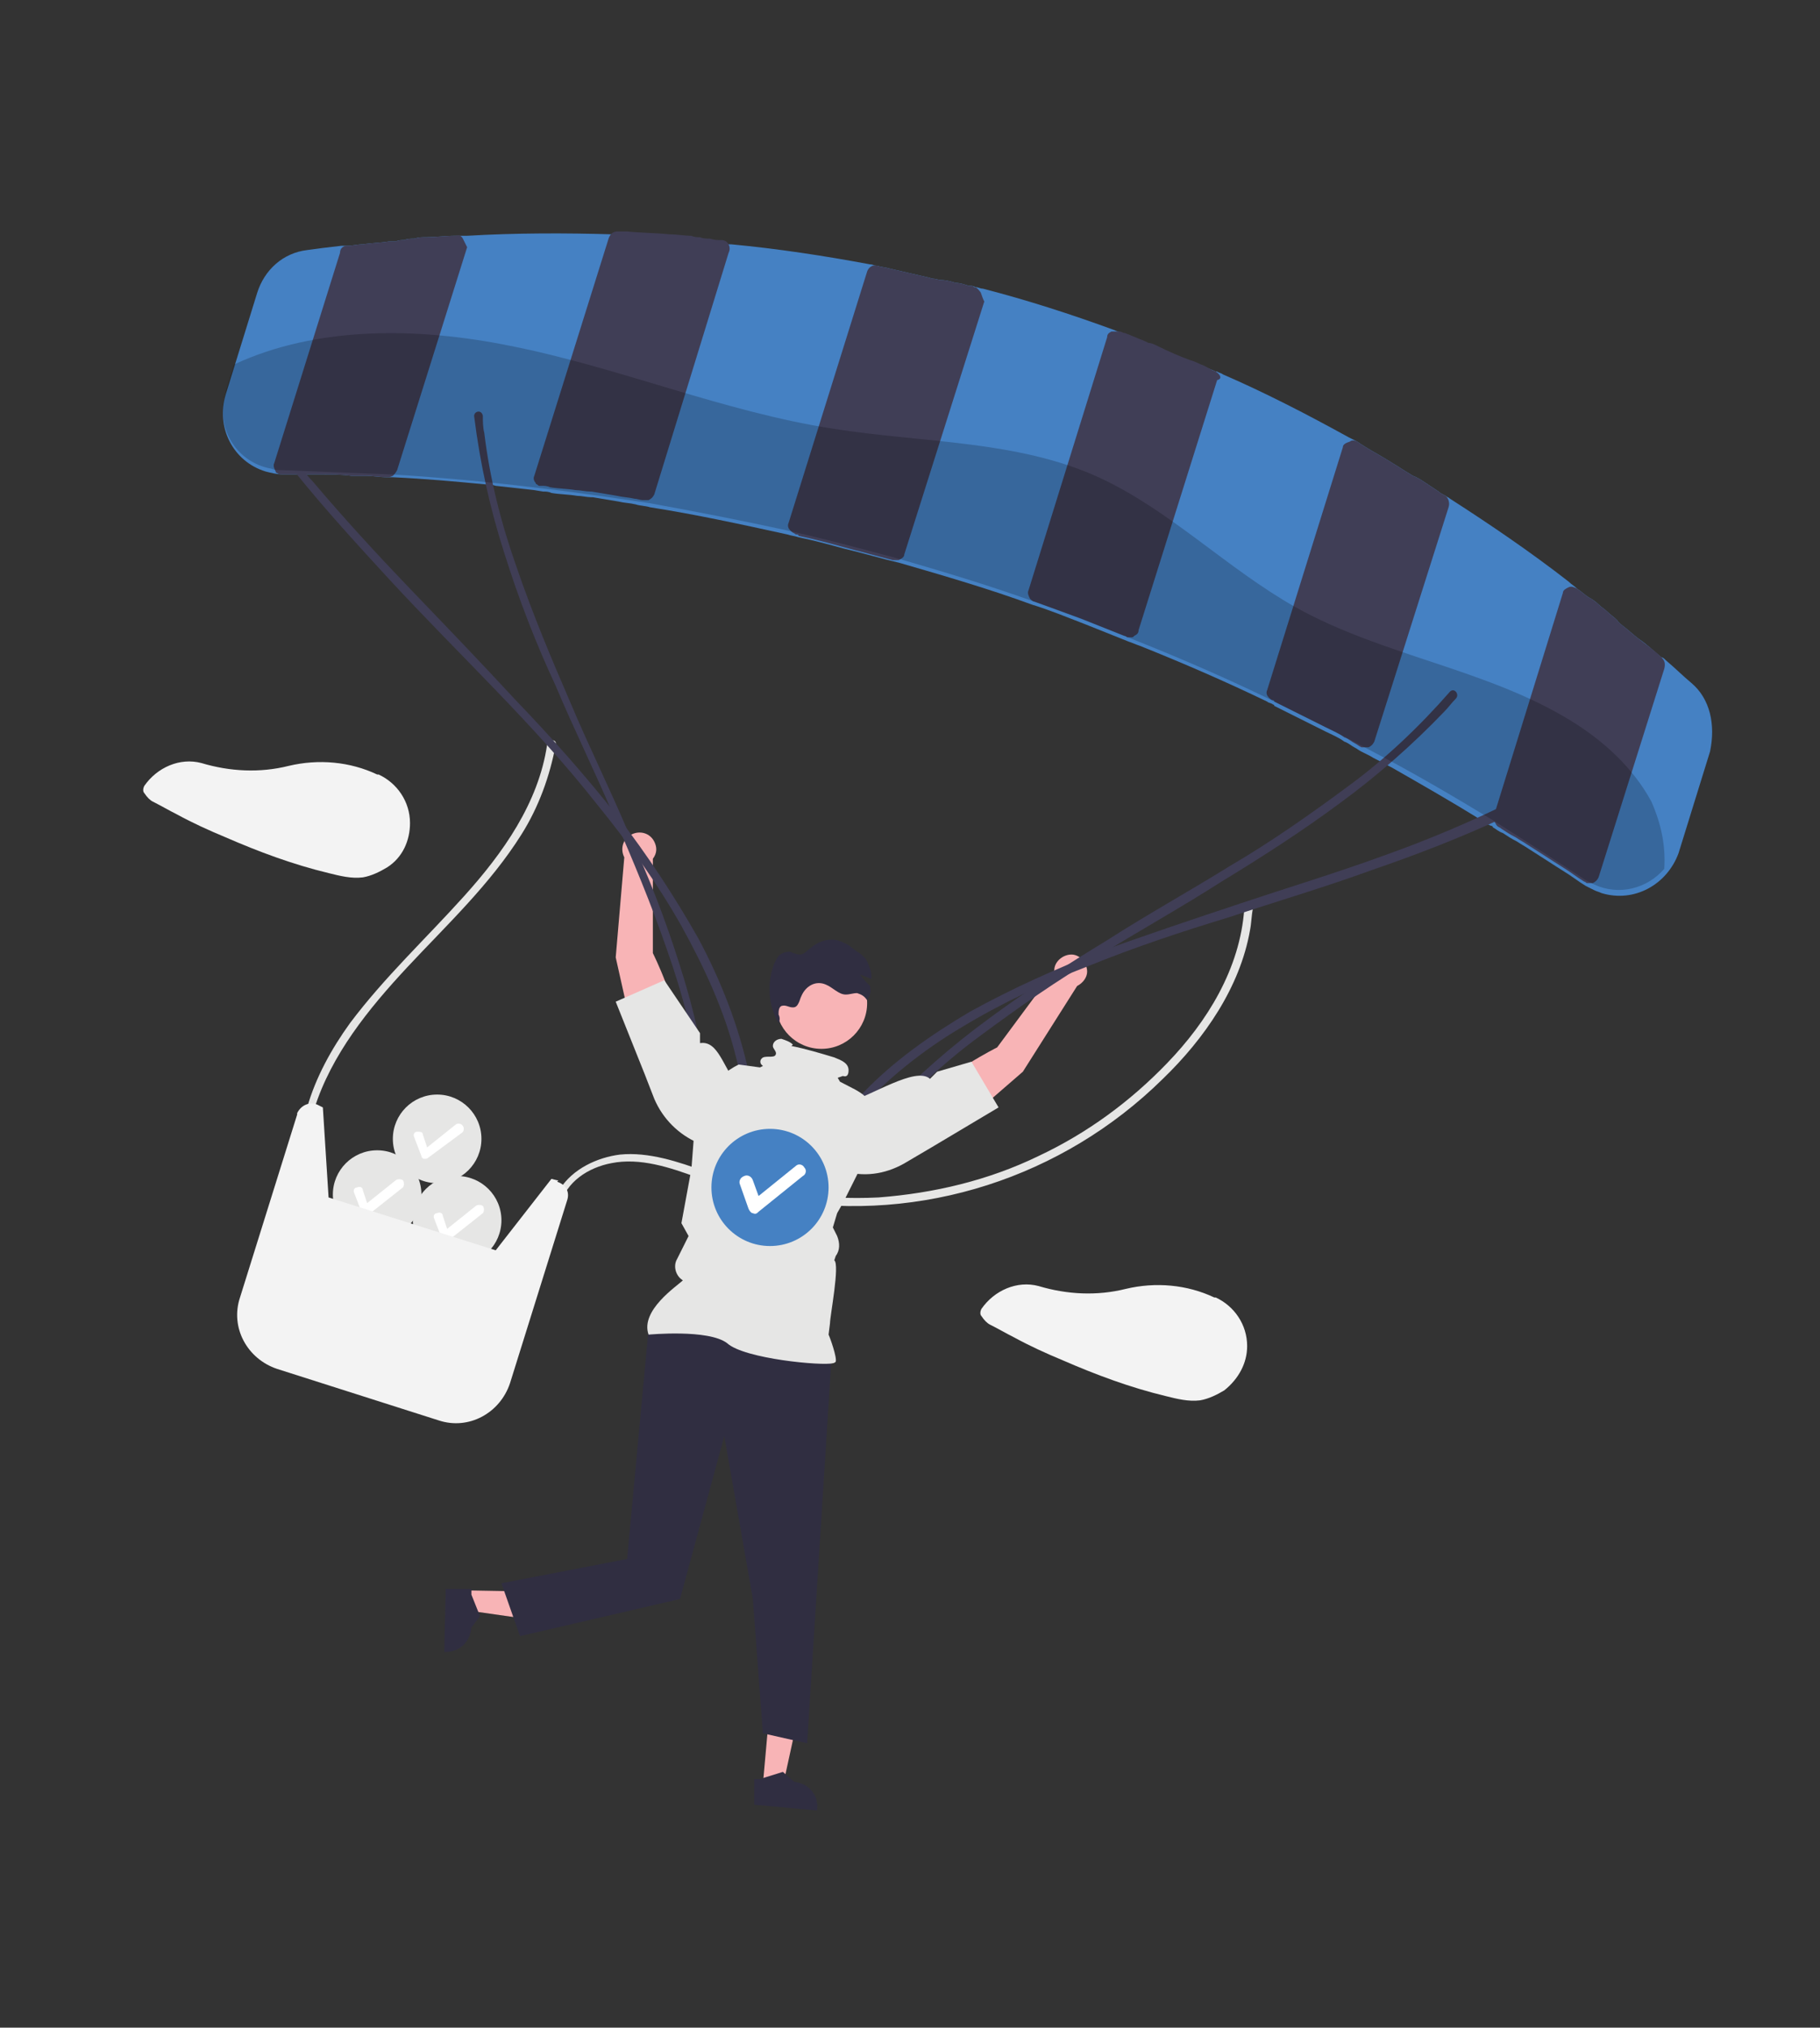 <svg version="1.1" id="Layer_1" xmlns="http://www.w3.org/2000/svg" x="0" y="0" viewBox="0 0 127.4 141.9" style="enable-background:new 0 0 127.4 141.9" xml:space="preserve"><rect x="0" y="0" width="127.4" height="141.9" fill="#333333" stroke="none"/><style>.st0{fill:#f8b4b6}.st1{fill:#e6e6e5}.st2{fill:#4581c3}.st3{fill:#403e56}.st4{fill:#302e41}.st5{fill:#f3f3f3}.st8{fill:#fff}</style><path class="st0" d="M45.7 66.7s1.9 3.8 1.6 5.5l-2.9.6-1.3-5.8.6-7c-.3-.6-.1-1.3.5-1.6.6-.3 1.3-.1 1.6.5.2.4.2.8-.1 1.2v6.6zm28.1 1.2c0-.6.6-1.1 1.2-1.1s1.1.6 1.1 1.2c0 .4-.3.8-.7 1l-3.8 6-4.5 3.9-1.9-2.2c.8-1.5 4.6-3.4 4.6-3.4l4-5.4z"/><path class="st1" d="M22 77.6c1.2-3.8 3.8-7 6.5-9.9 2.8-3 5.8-5.8 8-9.3 1.2-1.9 2-4.1 2.4-6.3.1-.4-.6-.4-.6 0-.6 4.1-3.1 7.6-5.8 10.6-2.7 3-5.6 5.7-8 8.9-1.3 1.8-2.4 3.8-3 5.9 0 .2.1.3.2.4.1-.1.3-.2.3-.3zm17.2 6.8c.4-1.7 2-2.7 3.6-3 2-.4 4.1.3 6 1 1.9.7 3.9 1.2 6 1.6 9.7 1.6 19.6-1.6 26.6-8.5 2.9-2.8 5.4-6.4 6.1-10.4.1-.5.1-1 .2-1.5 0-.4-.6-.4-.6 0-.3 4.2-2.6 7.9-5.4 10.8-2.6 2.7-5.6 4.9-9 6.5-3.5 1.7-7.3 2.6-11.2 2.9-2 .1-4.1 0-6.1-.3s-4-.8-6-1.5c-1.9-.7-4-1.4-6-1.2-1.6.2-3.3 1-4.2 2.4-.2.3-.4.7-.4 1.1-.3.3.3.5.4.1z"/><path class="st2" d="M118.4 47.8c-.6-.5-1.2-1.1-1.8-1.6-.1-.1-.2-.2-.3-.2-.5-.4-1-.9-1.6-1.3-.4-.3-.7-.6-1.1-.9-.1-.1-.3-.2-.4-.4-.2-.2-.5-.4-.7-.6-.2-.2-.4-.3-.6-.5-.2-.2-.5-.4-.7-.5-.3-.2-.5-.4-.8-.6-.2-.2-.4-.3-.6-.5-2.7-2.1-5.5-4-8.3-5.8-.1-.1-.2-.1-.3-.2-.2-.1-.4-.2-.5-.3l-.9-.6c-.3-.2-.6-.4-.9-.5-.3-.2-.5-.3-.8-.5-.3-.2-.5-.3-.8-.5-.8-.5-1.6-.9-2.3-1.4l-.6-.3c-2.9-1.6-5.8-3.1-8.8-4.4-.1-.1-.3-.1-.4-.2h-.1c-.2-.1-.5-.2-.7-.3-.3-.1-.6-.3-1-.4-.8-.3-1.5-.6-2.3-1-.2-.1-.4-.2-.6-.2-.2-.1-.4-.2-.7-.3-.2-.1-.5-.2-.7-.3-.1 0-.2-.1-.3-.1-.1 0-.2-.1-.3-.1-.2-.1-.3-.1-.5-.2-3-1.1-6.1-2.1-9.2-2.9-.2 0-.3-.1-.5-.1-.2-.1-.3-.1-.4-.1h-.1c-.3-.1-.6-.2-.9-.2-.3-.1-.7-.2-1-.2-.2 0-.4-.1-.6-.1-.1 0-.3-.1-.4-.1-.9-.2-1.7-.4-2.6-.6-.3-.1-.6-.1-.9-.2-.2 0-.3-.1-.5-.1-3.2-.6-6.5-1.1-9.7-1.4-.2 0-.4 0-.6-.1h-.1c-.2 0-.4 0-.7-.1-.2 0-.5 0-.7-.1-.2 0-.4 0-.6-.1-.5 0-1-.1-1.5-.1-1-.1-2-.1-3-.2h-1.1c-3.3-.1-6.8-.1-10.2.1h-.8c-.7 0-1.4.1-2.1.1-.3 0-.5 0-.8.1-.2 0-.5 0-.7.1-.2 0-.4 0-.6.1h-.5c-.6.1-1.2.1-1.8.2-.4 0-.7.1-1.1.1h-.4c-.9.1-1.7.2-2.4.3-1.7.2-3 1.4-3.5 3l-2.2 7.1c-.7 2.3.5 4.7 2.8 5.4.4.1.8.2 1.2.2h2.7c.7 0 1.4 0 2.1.1h1c.5 0 1 .1 1.5.1h.4c2.2.1 4.4.3 6.5.5.2 0 .4 0 .7.1l2.7.3.6.1c.2 0 .4 0 .6.1.6.1 1.2.1 1.8.2.3 0 .7.1 1 .1h.1l1.8.3c.4.1.8.1 1.2.2.3.1.7.1 1 .2 3.2.5 6.4 1.2 9.6 1.9.3.1.5.1.8.2 1 .2 2.1.5 3.2.8 1.3.3 2.6.7 3.9 1 3.1.9 6.2 1.8 9.2 2.9 1.3.4 2.5.9 3.8 1.4l3 1.2c.3.1.5.2.8.3 3 1.2 6 2.5 8.9 3.9.1.1.3.1.4.2 0 0 .1 0 .1.1l.6.3 2.4 1.2.6.3c.4.2.9.4 1.3.7.3.1.5.3.7.4.2.1.3.2.5.3l.6.3c.3.2.6.3.9.5l.6.3c2.1 1.2 4.2 2.4 6.3 3.7.2.1.4.3.7.4 0 0 .1 0 .1.1.2.1.4.3.7.4.3.2.6.4 1 .6.3.2.5.3.8.5.8.5 1.7 1.1 2.5 1.6.5.3 1 .7 1.5 1l.6.3c.2.1.3.1.5.2 2.3.7 4.6-.6 5.4-2.8l2.2-7.1c.4-1.9 0-3.7-1.3-4.8z"/><path class="st3" d="M32.4 16.7c-.1-.2-.3-.3-.5-.2-.7 0-1.4.1-2.1.1-.3 0-.5 0-.8.1-.2 0-.5 0-.7.1-.2 0-.4 0-.6.1h-.5c-.6.1-1.2.1-1.8.2-.4 0-.7.1-1.1.1-.3 0-.5.2-.5.5l-4.6 14.7c-.1.2 0 .4.1.6 0 .1.1.1.1.1.1.1.2.1.4.1h2.7c.7 0 1.4 0 2.1.1h1c.5 0 1 .1 1.5.1.1 0 .2 0 .4-.1.1-.1.2-.2.3-.4l4.9-15.6-.3-.6zm18.6.4c-.1-.2-.3-.3-.5-.3h-.1c-.2 0-.4 0-.7-.1-.2 0-.5 0-.7-.1-.2 0-.4 0-.6-.1-.5 0-1-.1-1.5-.1-1-.1-2-.1-3-.2h-.7c-.3 0-.5.2-.6.5l-5.2 16.6c-.1.2 0 .4.1.5 0 .1.1.1.1.1.1.1.1.1.2.1h.1c.2 0 .4 0 .6.1.6.1 1.2.1 1.8.2.3 0 .7.1 1 .1h.1l1.8.3c.4.1.8.1 1.2.2.2 0 .4.1.6.1h.4c.2-.1.3-.2.4-.4L51 17.7c.1-.2.1-.4 0-.6zm17.6 3.3c-.1-.1-.2-.3-.4-.3-.1-.1-.2-.1-.3-.1h-.1c-.3-.1-.6-.2-.9-.2-.3-.1-.7-.2-1-.2-.2 0-.4-.1-.6-.1-.1 0-.3-.1-.4-.1-.9-.2-1.7-.4-2.6-.6-.3-.1-.6-.1-.9-.2-.3-.1-.6.1-.7.4l-5.5 17.6c-.1.2 0 .4.1.5l.1.1c.1.1.2.1.3.2.1 0 .2 0 .2.1 1 .2 2.1.5 3.2.8 1.1.3 2.3.6 3.4.9h.4c.2-.1.4-.2.4-.4l5.6-17.7c-.2-.4-.2-.6-.3-.7zM85.1 26c-.3-.1-.6-.3-.8-.4-.3-.1-.6-.3-1-.4-.8-.3-1.5-.6-2.3-1-.2-.1-.4-.2-.6-.2-.2-.1-.4-.2-.7-.3-.2-.1-.5-.2-.7-.3-.1 0-.2-.1-.3-.1-.1 0-.2-.1-.3-.1h-.6c-.2.1-.3.2-.3.4L72 41.3c-.1.2 0 .4.1.6.1.1.2.2.3.2l3.3 1.2 3 1.2c.1 0 .2.1.2.1h.3c.1 0 .1 0 .2-.1.2-.1.3-.2.3-.4l5.5-17.5c.4-.1.2-.4-.1-.6zm16.1 8.7c-.2-.1-.4-.2-.5-.3l-.9-.6c-.3-.2-.6-.4-.9-.5-.3-.2-.5-.3-.8-.5-.3-.2-.5-.3-.8-.5-.8-.5-1.6-.9-2.3-1.4-.2-.1-.4-.1-.5 0-.3.1-.5.2-.5.4l-5.3 17c-.1.2 0 .4.1.5.1.1.2.2.3.2 0 0 .1 0 .1.1l.6.3 2.4 1.2.6.3c.4.2.9.4 1.3.7.3.1.5.3.7.4.2.1.3.2.5.3h.5c.2-.1.3-.2.4-.4l5.2-16.4c.1-.3 0-.6-.2-.8zM116.3 46c-.5-.5-1.1-.9-1.6-1.3-.4-.3-.7-.6-1.1-.9-.1-.1-.3-.2-.4-.4-.2-.2-.5-.4-.7-.6-.2-.2-.4-.3-.6-.5-.2-.2-.5-.4-.7-.5-.3-.2-.5-.4-.8-.6-.2-.1-.4-.2-.6-.1-.2.1-.4.2-.4.4L104.6 57v.5c.1.1.1.2.2.3.1.1.2.1.3.2.3.2.6.4 1 .6.3.2.5.3.8.5.8.5 1.7 1.1 2.5 1.6.5.3 1 .7 1.5 1 .1 0 .1.1.2.1h.4c.2-.1.3-.2.4-.4l4.6-14.6c.1-.4 0-.6-.2-.8z"/><path class="st3" d="M20.7 33.1c2.1 2.6 4.3 5 6.6 7.5 2.4 2.6 4.9 5.1 7.4 7.7 2.5 2.6 4.9 5.2 7.1 8 2.2 2.7 4.2 5.5 5.9 8.5 1.6 2.9 3 5.9 3.8 9.1l.3 1.2c.1.4.7.3.6-.1-.7-3.2-1.9-6.3-3.5-9.3-1.7-3-3.6-5.9-5.7-8.6-2.2-2.8-4.6-5.5-7.1-8.1-2.4-2.6-4.9-5.2-7.4-7.8-2.3-2.4-4.6-4.9-6.8-7.5-.3-.3-.5-.6-.8-.9-.2-.5-.6-.1-.4.3z"/><path class="st3" d="M33.2 29.2c.4 3.2 1.1 6.4 2.1 9.5 1 3.2 2.2 6.3 3.6 9.3 1.3 3.1 2.8 6.1 4.1 9.2 1.3 3 2.6 6.1 3.7 9.3 1.1 3.1 1.9 6.2 2.3 9.5.1.4.1.8.1 1.2 0 .4.7.3.6-.1-.4-3.2-1.1-6.4-2.1-9.5-1-3.2-2.2-6.3-3.6-9.3-1.3-3.1-2.8-6.1-4.1-9.2-1.3-3-2.6-6.1-3.7-9.3-1.1-3.1-1.9-6.2-2.3-9.5-.1-.4-.1-.8-.1-1.2-.1-.5-.7-.3-.6.1zM106 56c-3 1.5-6.1 2.8-9.2 3.9-3.3 1.2-6.6 2.2-9.9 3.3-3.3 1.1-6.6 2.2-9.9 3.4-3.1 1.2-6.2 2.6-9.1 4.2-2.7 1.6-5.3 3.4-7.5 5.7l-.8.8c-.3.3.2.8.4.5 2.1-2.3 4.6-4.3 7.3-5.9 2.8-1.7 5.8-3.1 8.9-4.3 3.2-1.3 6.5-2.4 9.8-3.4 3.3-1.1 6.7-2.1 10-3.3 3.2-1.1 6.3-2.3 9.3-3.7.4-.2.7-.3 1.1-.5.3-.4 0-.9-.4-.7z"/><path class="st3" d="M101.5 48.4c-2.1 2.4-4.5 4.7-7.1 6.6-2.7 2-5.4 3.9-8.3 5.6-2.9 1.8-5.8 3.4-8.6 5.2-2.8 1.7-5.6 3.5-8.3 5.5-2.6 1.9-5.1 4.1-7.3 6.4-.3.3-.5.6-.8.9-.3.3.2.8.4.5 2.1-2.4 4.5-4.7 7.1-6.6 2.7-2 5.4-3.9 8.3-5.6 2.9-1.8 5.8-3.4 8.6-5.2 2.8-1.7 5.6-3.5 8.3-5.5 2.6-1.9 5.1-4.1 7.3-6.4.3-.3.5-.6.8-.9.3-.3-.1-.8-.4-.5z"/><path class="st0" d="M32.7 111.3v1.4l5.6.8v-2.1z"/><path class="st4" d="m31.2 111.2-.1 4.4h.1c1 0 1.7-.7 1.8-1.7l.6-.8-.6-1.5v-.4h-1.8z"/><path class="st0" d="m53.4 124.9 1.4.1 1.2-5.5-2.1-.2z"/><path class="st4" d="m52.8 126.3 4.4.4v-.1c.1-1-.6-1.8-1.6-1.9l-.8-.7-1.6.5h-.4v1.8zm5.4-31.2L56.5 122l-3.1-.7-.7-9.4-2-11.4-3.1 11.4-11.2 2.6-1.3-3.7 8.8-1.7L45.4 93l1.5-1.6 11.3 3.7z"/><path class="st1" d="M45.4 93.4c-.6-1.7 2-3.4 2.4-3.8-.5-.3-.7-1-.4-1.5l.4-.8.4-.8-.5-.9.7-3.8.2-2.6c.1-2 1.3-3.8 3.1-4.7l1.5.2 2.2-1.1 2.7.9.7 1.2c1.7.9 2 .8 2.9 3.1L59 84.2l-.4.7-.3 1 .3.6c.2.5.2 1-.1 1.4l-.1.3c.4.3-.3 3.9-.3 4.4l-.1.8c.1.2.6 1.6.5 1.9 0 0-.1.1-.2.1-.7.2-6.2-.3-7.4-1.4-1.3-1-5.5-.6-5.5-.6z"/><path class="st1" d="m45.1 75.1.7 1.8c.6 1.4 1.7 2.5 3.1 3.1.9.4 1.9.2 2.6-.4 1-.9 1.1-2.3.3-3.4-1.2-1.5-1.5-3.4-2.8-3.2v-.7l-2.5-3.7-3.4 1.5 2 5zm24.8 2.4L68 74.3l-2.4.7-.5.5c-1-.9-4.1 1.2-5.9 1.7-1.3.4-2 1.6-1.8 2.9.2.9.9 1.7 1.8 1.9 1.5.4 3 .1 4.3-.7l1.7-1 4.7-2.8z"/><circle class="st0" cx="57.5" cy="70.2" r="3.2"/><path class="st4" d="M54.7 71.6s-.1 0 0 0c-.1 0-.1 0 0 0zm6-1.6c0-.1 0-.1 0 0-.2-.3-.4-.4-.7-.5-.3 0-.5.1-.8.1-.5 0-.9-.5-1.4-.7-.7-.3-1.4.1-1.7.8-.1.2-.1.3-.2.5s-.2.3-.4.3c-.3 0-.5-.2-.8-.1-.2.1-.2.4-.2.6.1.2.1.4 0 .6-.7-1.2-.8-2.6-.4-3.9.1-.3.2-.5.4-.8.2-.2.5-.3.8-.3.2.1.5.2.7.2.3 0 .5-.3.8-.5.6-.5 1.4-.7 2.1-.4.2.1.5.2.7.4l.4.3c.2.1.3.2.5.4s.3.5.4.8c.1.2.1.5.1.7-.3-.1-.5-.2-.8-.3.2.3.5.6.7.8.1.4 0 .7-.2 1z"/><path class="st5" d="M87.3 94.2c0-1.5-.9-2.8-2.2-3.4H85c-1.9-.9-4.1-1.1-6.2-.6-2 .5-4.1.4-6.1-.2-1.5-.4-3.1.3-4 1.6-.1.2-.1.4 0 .5.2.3.4.5.6.6.6.3 1.1.6 1.7.9 1.1.6 2.2 1.1 3.4 1.6 2.3 1 4.7 1.9 7.2 2.5.8.2 1.6.4 2.4.3.6-.1 1.2-.4 1.7-.7 1-.8 1.6-1.9 1.6-3.1zM28.7 57.6c0-1.5-.9-2.8-2.2-3.4h-.1c-1.9-.9-4.1-1.1-6.2-.6-2 .5-4.1.4-6.1-.2-1.5-.4-3.1.3-4 1.6-.1.2-.1.4 0 .5.2.3.4.5.6.6.6.3 1.1.6 1.7.9 1.1.6 2.2 1.1 3.4 1.6 2.3 1 4.7 1.9 7.2 2.5.8.2 1.6.4 2.4.3.6-.1 1.2-.4 1.7-.7 1.1-.7 1.6-1.9 1.6-3.1z"/><g style="opacity:.2"><path d="M13.2 27.5c.1-.1.2-.1.3-.2l-.3.2zm103.3 33.3c-1.2 1.4-3.2 1.9-4.9 1.1l-.6-.3c-2.1-1.4-4.3-2.8-6.5-4.2-2.8-1.7-5.7-3.4-8.6-4.9-2.4-1.3-4.9-2.5-7.3-3.7-2.9-1.4-5.9-2.7-8.9-3.9-2.5-1-5-2-7.6-2.9-3.1-1.1-6.1-2-9.2-2.9-2.6-.7-5.2-1.4-7.9-2-3.2-.7-6.3-1.3-9.6-1.9-2.7-.4-5.4-.8-8.1-1.1-3.3-.4-6.6-.7-9.9-.9-2.5-.1-5.1-.2-7.7-.3-.2 0-.5 0-.7-.1-2.3-.4-3.8-2.6-3.3-4.9 0-.2.1-.3.1-.5l.6-1.9c5.8-2.7 12.9-2.6 19.3-1.3 7.6 1.5 14.9 4.6 22.6 5.8 6.3 1 12.9.8 18.6 3.4 5 2.3 9 6.4 13.8 9.1 6.1 3.4 13.3 4.3 19.2 7.9 2.3 1.4 4.4 3.3 5.7 5.7.7 1.6 1 3.1.9 4.7z" style="fill:#010101"/></g><circle class="st2" cx="53.9" cy="83.1" r="4.1"/><path class="st8" d="M52.7 84.9c-.1 0-.2-.1-.3-.3l-.6-1.7c-.1-.2 0-.5.3-.6.2-.1.5 0 .6.3l.4 1.1 2.6-2.1c.2-.2.5-.1.6.1.2.2.1.5-.1.6l-3.1 2.5c-.1.1-.2.2-.4.1z"/><circle class="st1" cx="26.4" cy="83.6" r="3.1"/><path class="st8" d="M25.5 85c-.1 0-.2-.1-.2-.2l-.5-1.3c-.1-.2 0-.4.2-.4.2-.1.4 0 .4.2l.3.9 2-1.6c.1-.1.4-.1.5 0 .1.1.1.4 0 .5L25.8 85h-.3z"/><circle class="st1" cx="32" cy="85.4" r="3.1"/><path class="st8" d="M31.1 86.8c-.1 0-.2-.1-.2-.2l-.5-1.3c-.1-.2 0-.4.2-.4.2-.1.4 0 .4.2l.3.9 2-1.6c.1-.1.4-.1.5 0 .1.1.1.4 0 .5l-2.4 1.9h-.3z"/><circle class="st1" cx="30.6" cy="79.7" r="3.1"/><path class="st8" d="M29.7 81.1c-.1 0-.2-.1-.2-.2l-.5-1.3c-.1-.2 0-.4.2-.4s.4 0 .4.2l.3.9 2-1.6c.1-.1.4-.1.5.1.1.1.1.4-.1.5L30 81c-.1.1-.2.1-.3.1z"/><path class="st5" d="m39 82.6-.4-.1-3.9 5L23 83.8l-.4-6.3-.4-.2c-.5-.2-1.1 0-1.4.6v.1l-4 12.8c-.7 2.1.5 4.3 2.6 5l11.3 3.6c2.1.7 4.3-.5 5-2.6l4-12.8c.2-.6-.1-1.1-.7-1.3.1-.1.1-.1 0-.1z"/><path class="st1" d="M59.4 74.9c0-.5-.5-.7-1-.9-1-.3-2-.6-3-.8l.1-.1c-.2-.2-.5-.3-.8-.4-.3 0-.6.2-.6.5 0 .2.3.4.2.6-.1.3-.8 0-1 .3-.1.1-.1.3 0 .4.1.1.2.2.4.2 1.4.7 3 1 4.5.8.3 0 .5-.1.8-.2.3.1.4-.1.4-.4z"/></svg>